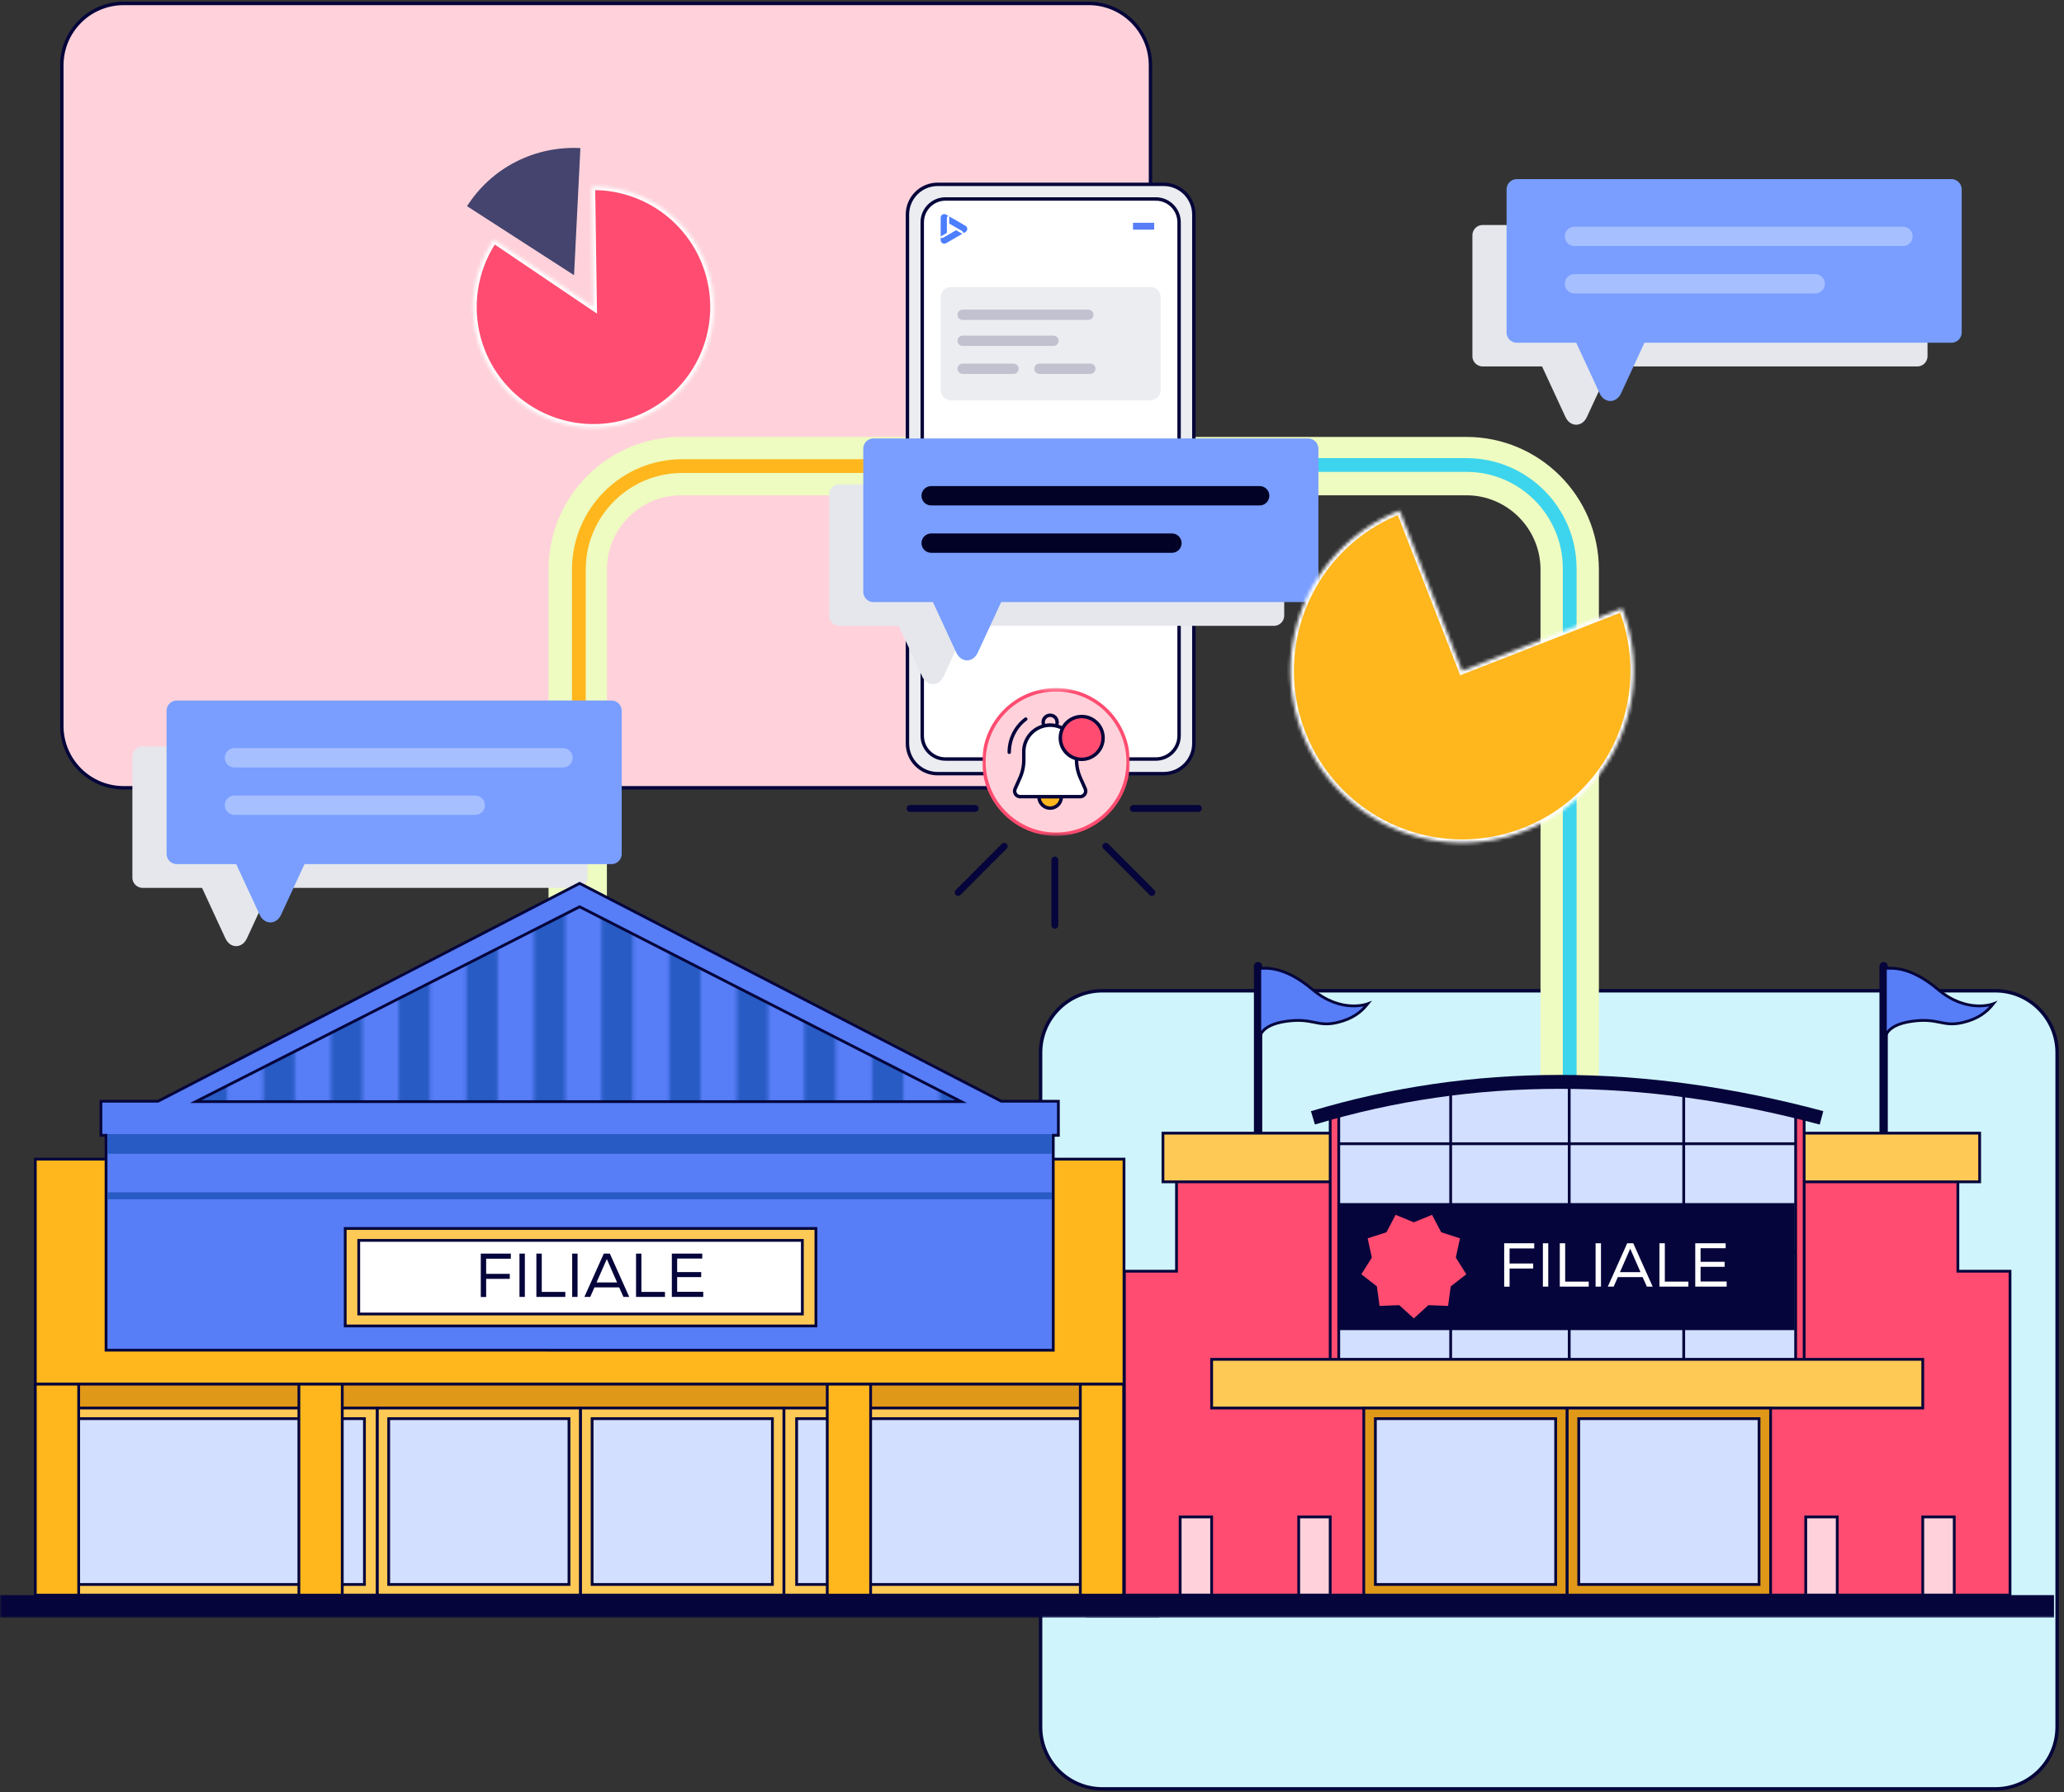 <svg xmlns="http://www.w3.org/2000/svg" width="601" height="522" fill="none" aria-hidden="true" viewBox="0 0 601 522">
	<rect x="0" y="0" width="601" height="522" fill="#333333" stroke="none"/>
	<path fill="#FFD2DB" stroke="#05053B" d="M317 1H36c-9.941 0-18 8.074-18 18.035v192.37c0 9.96 8.059 18.034 18 18.034h281c9.941 0 18-8.074 18-18.034V19.035C335 9.075 326.941 1 317 1Z"/>
	<path fill="#CFF4FB" stroke="#05053B" d="M581 288.553H321c-9.941 0-18 8.074-18 18.035v196.377c0 9.961 8.059 18.035 18 18.035h260c9.941 0 18-8.074 18-18.035V306.588c0-9.961-8.059-18.035-18-18.035Z"/>
	<mask id="2-Apr-18-2024-07-13-04-0078-AM_svg__a" width="601" height="433" x="0" y="39" maskUnits="userSpaceOnUse" style="mask-type:luminance">
		<path fill="#fff" d="M600.45 39.073H0v432.422h600.45z"/>
	</mask>
	<g mask="url(#2-Apr-18-2024-07-13-04-0078-AM_svg__a)">
		<path stroke="#EEFBC1" stroke-miterlimit="10" stroke-width="17" d="M168.22 288.383V165.907c0-16.652 13.48-30.158 30.1-30.158H315.9"/>
		<path stroke="#EEFBC1" stroke-miterlimit="10" stroke-width="17" d="M304.73 135.749h122.24c16.62 0 30.1 13.506 30.1 30.158V323.34"/>
		<path stroke="#FFB71D" stroke-linecap="round" stroke-linejoin="round" stroke-width="4" d="M168.55 288.383V165.907c0-16.652 13.48-30.158 30.1-30.158h117.58"/>
		<path stroke="#3DD4ED" stroke-linecap="round" stroke-linejoin="round" stroke-width="4" d="M304.73 135.428h122.24c16.62 0 30.1 13.506 30.1 30.158v155.379"/>
		<g fill="#E5E7EC" style="mix-blend-mode:multiply">
			<path d="M168.07 217.396H41.55c-1.657 0-3 1.346-3 3.006v35.178a3 3 0 0 0 3 3.005h126.52c1.657 0 3-1.345 3-3.005v-35.178a3.003 3.003 0 0 0-3-3.006"/>
			<path d="m81.61 252.293-9.72 21.011c-1.39 3.005-4.86 3.005-6.25 0l-9.72-21.011z"/>
		</g>
		<path fill="#799EFF" d="M178.03 204.02H51.51c-1.657 0-3 1.346-3 3.006v41.64a3.003 3.003 0 0 0 3 3.006h126.52c1.657 0 3-1.346 3-3.006v-41.64a3.003 3.003 0 0 0-3-3.006"/>
		<path fill="#799EFF" d="m91.57 245.39-9.72 21.01c-1.39 3.006-4.86 3.006-6.25 0l-9.72-21.01z"/>
		<path stroke="#A6BFFF" stroke-linecap="round" stroke-miterlimit="10" stroke-width="5.63" d="M68.27 234.509h70.11m-70.11-13.806h95.66"/>
		<g fill="#E5E7EC" style="mix-blend-mode:multiply">
			<path d="M558.26 65.534H431.74c-1.657 0-3 1.346-3 3.006v35.177a3 3 0 0 0 3 3.006h126.52c1.657 0 3-1.345 3-3.006V68.54a3.003 3.003 0 0 0-3-3.006"/>
			<path d="m471.8 100.431-9.72 21.011c-1.39 3.005-4.86 3.005-6.25 0l-9.72-21.011z"/>
		</g>
		<path fill="#799EFF" d="M568.21 52.169H441.69c-1.657 0-3 1.345-3 3.005v41.64a3.003 3.003 0 0 0 3 3.006h126.52c1.657 0 3-1.346 3-3.006v-41.64a3.003 3.003 0 0 0-3-3.005"/>
		<path fill="#799EFF" d="m481.75 93.528-9.72 21.01c-1.39 3.006-4.86 3.006-6.25 0l-9.72-21.01z"/>
		<path stroke="#A6BFFF" stroke-linecap="round" stroke-miterlimit="10" stroke-width="5.63" d="M458.46 82.647h70.1m-70.1-13.807h95.65"/>
		<path fill="#ECEDF1" stroke="#05053B" stroke-miterlimit="10" d="M338.85 53.691h-65.84c-4.849 0-8.78 3.939-8.78 8.797v154.036c0 4.859 3.931 8.797 8.78 8.797h65.84c4.849 0 8.78-3.938 8.78-8.797V62.488c0-4.858-3.931-8.797-8.78-8.797Z"/>
		<path fill="#fff" stroke="#05053B" stroke-miterlimit="10" d="M336.56 57.95h-61.25c-3.739 0-6.77 3.036-6.77 6.783V214.28c0 3.746 3.031 6.783 6.77 6.783h61.25c3.739 0 6.77-3.037 6.77-6.783V64.733c0-3.747-3.031-6.783-6.77-6.783Z"/>
		<path stroke="#577DF7" stroke-miterlimit="10" stroke-width="2" d="M329.91 65.885h6.17"/>
		<path fill="#ECEDF1" d="M334.96 83.59h-58.05c-1.657 0-3 1.345-3 3.005v26.992a3 3 0 0 0 3 3.005h58.05c1.657 0 3-1.345 3-3.005V86.595a3.003 3.003 0 0 0-3-3.006"/>
		<path stroke="#C1C1CF" stroke-linecap="round" stroke-linejoin="round" stroke-width="3" d="M280.31 91.674h36.59m-36.59 7.575h26.43m-26.43 8.146h14.81m7.55 0h14.81"/>
		<path fill="#4C7EFF" d="M276.394 63.025v2.087l2.691 1.553-.002.001 1.013.585a.8.8 0 0 1 .397.687v.001l.631-.364a1.05 1.05 0 0 0 .526-.91c0-.375-.2-.722-.525-.91zm-2.484 6.17v.725c0 .375.2.722.525.91h.001a1.05 1.05 0 0 0 1.05 0l4.728-2.73-1.808-1.043-3.704 2.137a.79.79 0 0 1-.792 0m2.204-6.33.002-.001-.63-.364a1.05 1.05 0 0 0-1.05 0l-.001.001a1.05 1.05 0 0 0-.525.91v5.46l1.807-1.044v-4.275a.79.79 0 0 1 .397-.687"/>
		<g fill="#E5E7EC" style="mix-blend-mode:multiply">
			<path d="M370.94 141.079H244.42c-1.657 0-3 1.346-3 3.006v35.178a3.003 3.003 0 0 0 3 3.006h126.52c1.657 0 3-1.346 3-3.006v-35.178a3.003 3.003 0 0 0-3-3.006"/>
			<path d="m284.48 175.977-9.72 21.01c-1.39 3.006-4.86 3.006-6.25 0l-9.72-21.01z"/>
		</g>
		<path fill="#799EFF" d="M380.89 127.704H254.37c-1.657 0-3 1.345-3 3.005v41.64a3 3 0 0 0 3 3.006h126.52c1.657 0 3-1.345 3-3.006v-41.64a3 3 0 0 0-3-3.005"/>
		<path fill="#799EFF" d="m294.43 169.063-9.72 21.011c-1.39 3.005-4.86 3.005-6.25 0l-9.72-21.011z"/>
		<path stroke="#020226" stroke-linecap="round" stroke-miterlimit="10" stroke-width="5.63" d="M271.14 158.182h70.1m-70.1-13.797h95.65"/>
		<path stroke="#05053B" stroke-linecap="round" stroke-linejoin="round" stroke-width="2" d="M307.154 269.473V250.48M279 259.909l13.411-13.437M265 235.451h18.957m51.454 24.458L322 246.472m26.969-11.021H330"/>
		<path fill="#FFB71D" stroke="#05053B" stroke-miterlimit="10" stroke-width=".81" d="M327.29 337.587H10.28v65.526h317.01z"/>
		<path fill="#E09819" stroke="#05053B" stroke-miterlimit="10" stroke-width=".81" d="M327.29 403.124H10.28v61.448h317.01z"/>
		<path fill="#FFC956" stroke="#05053B" stroke-miterlimit="10" stroke-width=".81" d="M169.05 410.077h-59.23v54.484h59.23z"/>
		<path fill="#D2DFFF" stroke="#05053B" stroke-miterlimit="10" stroke-width=".81" d="M165.68 413.173h-52.5v48.292h52.5z"/>
		<path fill="#FFC956" stroke="#05053B" stroke-miterlimit="10" stroke-width=".81" d="M228.28 410.077h-59.23v54.484h59.23z"/>
		<path fill="#D2DFFF" stroke="#05053B" stroke-miterlimit="10" stroke-width=".81" d="M224.91 413.173h-52.5v48.292h52.5z"/>
		<path fill="#FFC956" stroke="#05053B" stroke-miterlimit="10" stroke-width=".81" d="M326.81 410.077h-98.54v54.484h98.54z"/>
		<path fill="#D2DFFF" stroke="#05053B" stroke-miterlimit="10" stroke-width=".81" d="M323.15 413.173h-91.19v48.292h91.19z"/>
		<path fill="#FFC956" stroke="#05053B" stroke-miterlimit="10" stroke-width=".81" d="M109.82 410.077H10.28v54.484h99.54z"/>
		<path fill="#D2DFFF" stroke="#05053B" stroke-miterlimit="10" stroke-width=".81" d="M106.12 413.173H14v48.292h92.12z"/>
		<path fill="#FFB71D" stroke="#05053B" stroke-miterlimit="10" stroke-width=".81" d="M22.91 403.124H10.28v61.448h12.63zm304.29 0h-12.63v61.448h12.63zm-227.54 0H87.03v61.448h12.63zm153.85 0h-12.63v61.448h12.63z"/>
		<path fill="#577DF7" stroke="#05053B" stroke-miterlimit="10" stroke-width=".81" d="M168.78 393.234h137.91v-62.58h1.49v-9.929h-16.62l-122.78-63.452-122.77 63.452H29.39v9.929h1.49v62.58z"/>
		<path fill="#285BC3" d="M306.24 330.303H31.32v5.721h274.92zm.01 16.953H31.32v2.013h274.93z"/>
		<mask id="2-Apr-18-2024-07-13-04-0078-AM_svg__b" width="226" height="58" x="57" y="264" maskUnits="userSpaceOnUse" style="mask-type:luminance">
			<path fill="#fff" d="M57.01 321.015v-56.929h9.11v56.929zm28.8 0v-56.929H76.7v56.929zm19.69 0v-56.929h-9.11v56.929zm19.69 0v-56.929h-9.11v56.929zm19.69 0v-56.929h-9.11v56.929zm19.69 0v-56.929h-9.11v56.929zm19.69 0v-56.929h-9.11v56.929zm19.69 0v-56.929h-9.11v56.929zm19.69 0v-56.929h-9.11v56.929zm19.69 0v-56.929h-9.11v56.929zm19.69 0v-56.929h-9.11v56.929zm19.69 0v-56.929h-9.11v56.929z"/>
		</mask>
		<g mask="url(#2-Apr-18-2024-07-13-04-0078-AM_svg__b)">
			<path fill="#285BC3" d="m57.01 320.835 111.77-56.749 111.12 56.749z"/>
		</g>
		<path stroke="#05053B" stroke-miterlimit="10" stroke-width=".81" d="m57.01 320.835 111.77-56.749 111.12 56.749z"/>
		<path fill="#FFC956" stroke="#05053B" stroke-miterlimit="10" stroke-width=".81" d="M237.58 357.786H100.52v28.385h137.06z"/>
		<path fill="#fff" stroke="#05053B" stroke-miterlimit="10" stroke-width=".81" d="M233.63 361.253H104.46v21.441h129.17z"/>
		<path fill="#05053B" d="M337.55 464.561H0v6.543h337.55z"/>
		<path stroke="#05053B" stroke-linecap="round" stroke-miterlimit="10" stroke-width="2.43" d="M366.33 281.379v52.15"/>
		<path fill="#577DF7" stroke="#05053B" stroke-miterlimit="10" stroke-width=".81" d="M366.83 282.03c1.6 0 6.96-.911 15.38 6.182 8.42 7.094 16.05 4.148 16.05 4.148-1.89 2.365-4.35 4.359-8.83 5.431-5.97 1.432-7.08-1.443-14.89-.341-7.81 1.092-7.71 4.839-7.71 4.839z"/>
		<path stroke="#05053B" stroke-linecap="round" stroke-miterlimit="10" stroke-width="2.43" d="M548.48 281.379v52.15"/>
		<path fill="#577DF7" stroke="#05053B" stroke-miterlimit="10" stroke-width=".81" d="M548.99 282.03c1.6 0 6.96-.911 15.38 6.182 8.42 7.094 16.05 4.148 16.05 4.148-1.89 2.365-4.35 4.359-8.83 5.431-5.97 1.432-7.08-1.443-14.89-.341-7.81 1.092-7.71 4.839-7.71 4.839z"/>
		<path fill="#FF4C70" stroke="#05053B" stroke-miterlimit="10" stroke-width=".81" d="M570.1 370.23v-30.138H342.58v30.138H327.4v94.331h257.88V370.23z"/>
		<path fill="#FFC956" stroke="#05053B" stroke-miterlimit="10" stroke-width=".81" d="M576.44 330.023H338.63V344.2h237.81z"/>
		<path fill="#FF4C70" stroke="#05053B" stroke-miterlimit="10" stroke-width=".81" d="M525.34 324.983c-46.42-12.253-92.41-11.923-138.01 0v71.728h138.01z"/>
		<mask id="2-Apr-18-2024-07-13-04-0078-AM_svg__c" width="137" height="82" x="388" y="315" maskUnits="userSpaceOnUse" style="mask-type:luminance">
			<path fill="#fff" d="M524.46 324.322c-45.76-12.254-91.11-11.923-136.06 0v71.728h136.06z"/>
		</mask>
		<g mask="url(#2-Apr-18-2024-07-13-04-0078-AM_svg__c)">
			<path fill="#D2DFFF" d="M422.41 396.05h-32.59v-31.471h32.59zm34.52-31.471h-34.52v31.471h34.52zm33.34 0h-33.34v31.471h33.34zm32.59 0h-32.59v31.471h32.59zm-100.45-31.47h-32.59v31.47h32.59zm34.52 0h-34.52v31.47h34.52zm33.34 0h-33.34v31.47h33.34zm32.59 0h-32.59v31.47h32.59zM422.41 302.7h-32.59v30.409h32.59zm34.52 0h-34.52v30.409h34.52zm33.34 0h-33.34v30.409h33.34zm32.59 0h-32.59v30.409h32.59z"/>
			<path stroke="#05053B" stroke-miterlimit="10" stroke-width=".81" d="M422.41 396.05h-32.59v-31.471m32.59 31.471v-31.471m0 31.471h34.52m-67.11-31.471h32.59m-32.59 0v-31.47m32.59 31.47h34.52m-34.52 0v-31.47m34.52 62.941v-31.471m0 31.471h33.34m-100.45-62.941h32.59m-32.59 0V302.7h32.59m34.52 61.879h33.34m-33.34 0v-31.47m-34.52 0h34.52m-34.52 0V302.7m67.86 61.879v31.471m0-31.471h32.59m-32.59 0v-31.47m-33.34 0h33.34m-33.34 0V302.7m33.34 93.35h32.59v-31.471m0 0v-31.47m-32.59 0h32.59m-32.59 0V302.7m32.59 30.409V302.7h-32.59m-67.86 0h34.52m0 0h33.34"/>
		</g>
		<path fill="#FFC956" stroke="#05053B" stroke-miterlimit="10" stroke-width=".81" d="M559.87 395.899H352.81v14.178h207.06z"/>
		<path fill="#FFD2DB" stroke="#05053B" stroke-miterlimit="10" stroke-width=".81" d="M387.33 441.798h-9.17v22.753h9.17zm-34.52 0h-9.17v22.753h9.17zm182.16 0h-9.17v22.753h9.17zm34.07 0h-9.17v22.753h9.17z"/>
		<path fill="#05053B" stroke="#05053B" stroke-miterlimit="10" stroke-width=".81" d="M522.16 350.802H390.52v36.18h131.64z"/>
		<path fill="#FF4C70" stroke="#05053B" stroke-miterlimit="10" stroke-width=".81" d="m411.68 355.552 5.5-2.255 2.76 5.26 5.66 1.824-1.26 5.811 3.17 5.03-4.7 3.647-.8 5.891-5.93-.23-4.4 3.997-4.39-3.997-5.94.23-.8-5.891-4.69-3.647 3.16-5.03-1.25-5.811 5.65-1.824 2.77-5.26z"/>
		<path fill="#E09819" stroke="#05053B" stroke-miterlimit="10" stroke-width=".81" d="M456.34 410.077h-59.23v54.484h59.23z"/>
		<path fill="#D2DFFF" stroke="#05053B" stroke-miterlimit="10" stroke-width=".81" d="M452.98 413.173h-52.5v48.292h52.5z"/>
		<path fill="#E09819" stroke="#05053B" stroke-miterlimit="10" stroke-width=".81" d="M515.57 410.077h-59.23v54.484h59.23z"/>
		<path fill="#D2DFFF" stroke="#05053B" stroke-miterlimit="10" stroke-width=".81" d="M512.2 413.173h-52.5v48.292h52.5z"/>
		<path stroke="#05053B" stroke-miterlimit="10" stroke-width="4.05" d="M382.3 325.564c46.49-13.967 95.86-13.967 148.09 0"/>
		<path fill="#05053B" d="M598.09 464.561H316.26v6.543h281.83zM139.994 365.1h8.748v1.497h-7.182v4.4h6.876v1.461h-6.876v5.284h-1.566zm11.268 12.624V365.1h1.566v12.624zm6.488-12.624v11.164h6.858v1.46h-8.424V365.1zm8.858 12.624V365.1h1.566v12.624zm9.205-12.624h1.764l5.652 12.624h-1.692l-1.242-2.777h-7.2l-1.224 2.777h-1.71zm3.87 8.404-2.988-6.817-2.988 6.817zm7.088-8.404v11.164h6.858v1.46h-8.424V365.1zm8.858 12.624V365.1h8.856v1.443h-7.308v3.949h7.002v1.461h-7.002v4.275h7.596v1.496z"/>
		<path fill="#fff" d="M437.994 362.094h8.748v1.497h-7.182v4.401h6.876v1.46h-6.876v5.285h-1.566zm11.268 12.625v-12.625h1.566v12.625zm6.488-12.625v11.164h6.858v1.461h-8.424v-12.625zm8.858 12.625v-12.625h1.566v12.625zm9.205-12.625h1.764l5.652 12.625h-1.692l-1.242-2.778h-7.2l-1.224 2.778h-1.71zm3.87 8.404-2.988-6.817-2.988 6.817zm7.088-8.404v11.164h6.858v1.461h-8.424v-12.625zm8.858 12.625v-12.625h8.856v1.443h-7.308v3.95h7.002v1.46h-7.002v4.275h7.596v1.497z"/>
	</g>
	<mask id="2-Apr-18-2024-07-13-04-0078-AM_svg__d" width="43" height="44" x="286" y="200" maskUnits="userSpaceOnUse" style="mask-type:luminance">
		<path fill="#fff" d="M329 200.383h-43v43.083h43z"/>
	</mask>
	<g mask="url(#2-Apr-18-2024-07-13-04-0078-AM_svg__d)">
		<path fill="#FFD2DB" stroke="#FF4C70" d="M328.5 221.925c0 11.62-9.402 21.04-21 21.04s-21-9.42-21-21.04c0-11.621 9.402-21.041 21-21.041s21 9.42 21 21.041Z"/>
		<path stroke="#05053B" stroke-linecap="round" stroke-linejoin="round" d="M313.118 209.359a12.08 12.08 0 0 1 4.9 9.734m-24.14 0a12.09 12.09 0 0 1 4.799-9.659"/>
		<path fill="#FFB71D" stroke="#05053B" stroke-linecap="round" stroke-linejoin="round" d="M305.779 232.015h-3.23v.094a3.243 3.243 0 0 0 3.239 3.245 3.243 3.243 0 0 0 3.239-3.245v-.094z"/>
		<path stroke="#05053B" stroke-linecap="round" stroke-linejoin="round" d="M305.805 211.226c.582 0 1.155.067 1.703.195a2 2 0 0 0 .304-1.074 2.02 2.02 0 0 0-2.024-2.028 2.02 2.02 0 0 0-2.025 2.028c0 .388.11.761.304 1.074a7.5 7.5 0 0 1 1.704-.195z"/>
		<path fill="#fff" stroke="#05053B" stroke-linecap="round" stroke-linejoin="round" d="m315.994 229.717-1.417-3.178a12.8 12.8 0 0 1-1.105-5.222v-2.418a7.68 7.68 0 0 0-7.667-7.682h-.026a7.68 7.68 0 0 0-7.667 7.682v2.418c0 1.799-.379 3.575-1.105 5.222l-1.417 3.178c-.481 1.081.312 2.298 1.485 2.298h17.426c1.181 0 1.965-1.217 1.484-2.298z"/>
		<path fill="#FF4C70" stroke="#05053B" stroke-linecap="round" stroke-linejoin="round" d="M314.973 221.156c3.438 0 6.225-2.792 6.225-6.237 0-3.444-2.787-6.237-6.225-6.237s-6.225 2.793-6.225 6.237 2.787 6.237 6.225 6.237"/>
	</g>
	<path fill="#44446E" d="m136 60.05 31.155 20.102L169 43.13c-6.296-.322-12.776.922-18.795 3.988-6.018 3.066-10.792 7.608-14.205 12.91z"/>
	<mask id="2-Apr-18-2024-07-13-04-0078-AM_svg__e" width="101" height="98" x="375" y="148" maskUnits="userSpaceOnUse" style="mask-type:luminance">
		<path fill="#fff" d="M472.335 177.16a50.2 50.2 0 0 1 2.25 28.996 50.1 50.1 0 0 1-14.207 25.363 49.97 49.97 0 0 1-25.877 13.179 49.9 49.9 0 0 1-28.824-3.445 50.03 50.03 0 0 1-22.056-18.911 50.17 50.17 0 0 1 1.143-55.652 50.03 50.03 0 0 1 22.814-17.984l18.179 46.668z"/>
	</mask>
	<g mask="url(#2-Apr-18-2024-07-13-04-0078-AM_svg__e)">
		<path fill="#FFB71D" stroke="#fff" stroke-width="2" d="M472.335 177.16a50.2 50.2 0 0 1 2.25 28.996 50.1 50.1 0 0 1-14.207 25.363 49.97 49.97 0 0 1-25.877 13.179 49.9 49.9 0 0 1-28.824-3.445 50.03 50.03 0 0 1-22.056-18.911 50.17 50.17 0 0 1 1.143-55.652 50.03 50.03 0 0 1 22.814-17.984l18.179 46.668z"/>
	</g>
	<mask id="2-Apr-18-2024-07-13-04-0078-AM_svg__f" width="71" height="71" x="137" y="54" maskUnits="userSpaceOnUse" style="mask-type:luminance">
		<path fill="#fff" d="M172.298 54.374a34.96 34.96 0 0 1 21.707 7.157 35.08 35.08 0 0 1 12.672 19.052 35.14 35.14 0 0 1-1.764 22.827 35.04 35.04 0 0 1-15.449 16.871 34.94 34.94 0 0 1-22.547 3.724 34.98 34.98 0 0 1-20.035-11.012 35.12 35.12 0 0 1-3.083-43.172l29.012 19.617z"/>
	</mask>
	<g mask="url(#2-Apr-18-2024-07-13-04-0078-AM_svg__f)">
		<path fill="#FF4C70" stroke="#fff" stroke-width="2" d="M172.298 54.374a34.96 34.96 0 0 1 21.707 7.157 35.08 35.08 0 0 1 12.672 19.052 35.14 35.14 0 0 1-1.764 22.827 35.04 35.04 0 0 1-15.449 16.871 34.94 34.94 0 0 1-22.547 3.724 34.98 34.98 0 0 1-20.035-11.012 35.12 35.12 0 0 1-3.083-43.172l29.012 19.617z"/>
	</g>
</svg>
